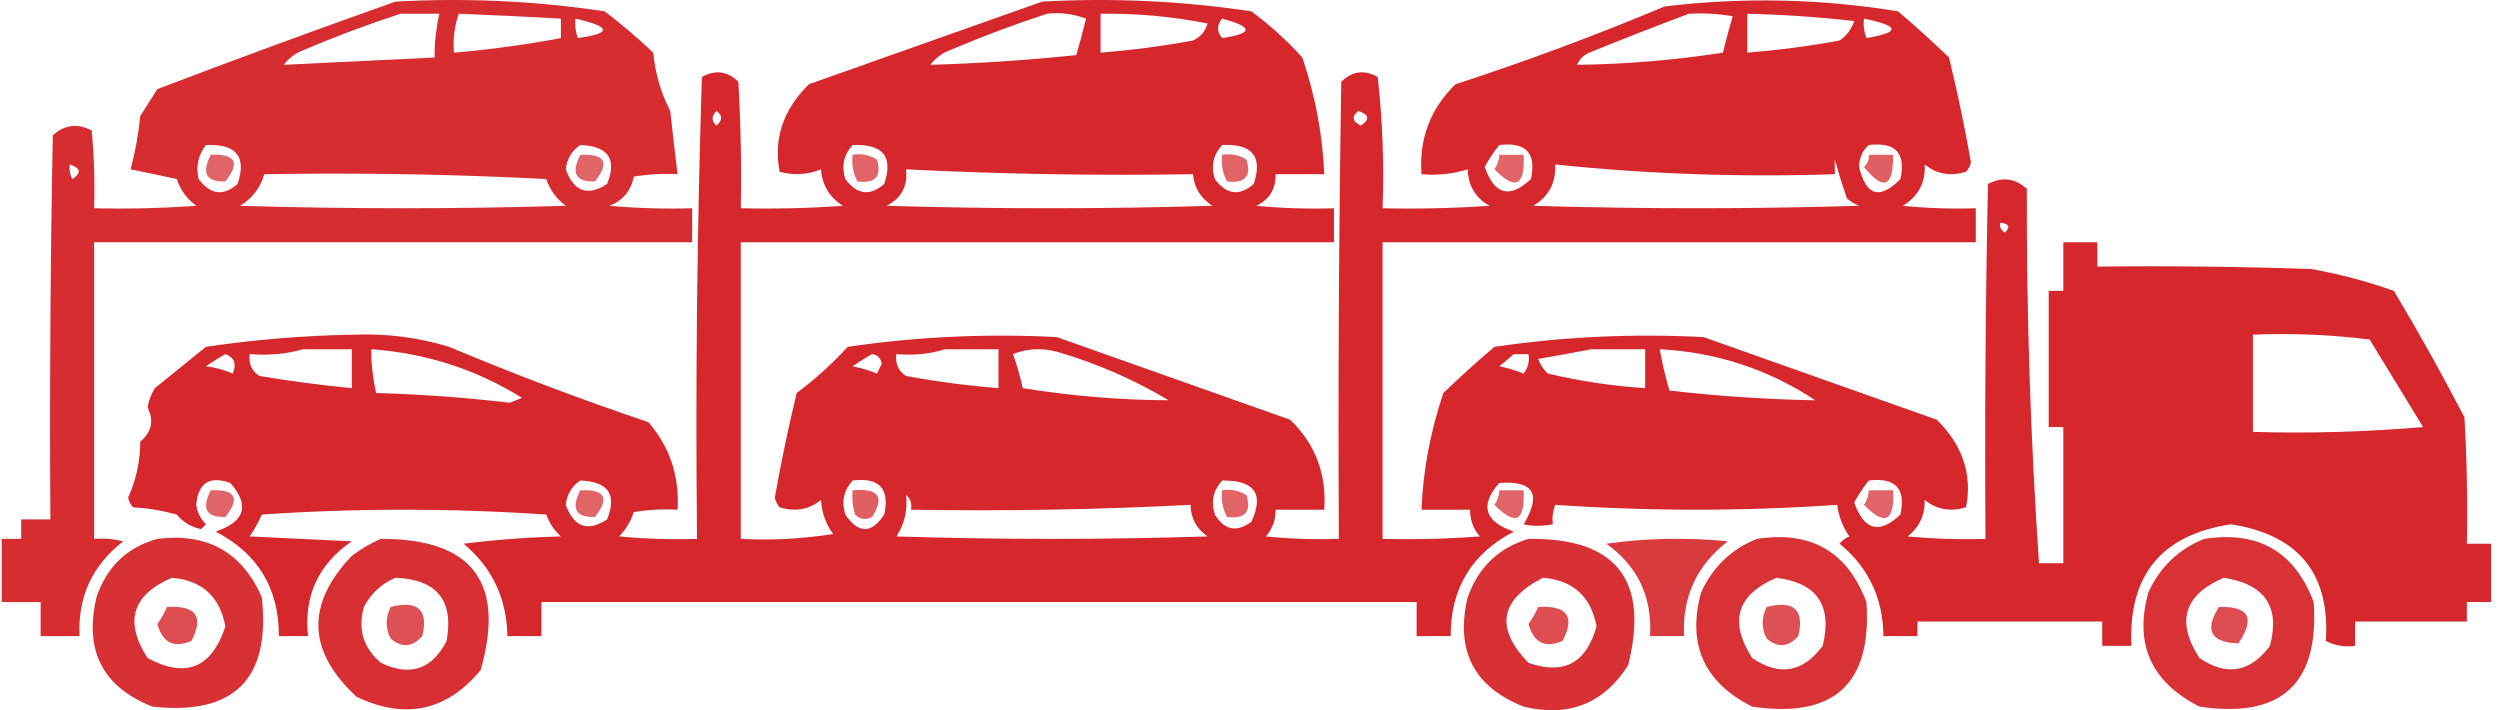 <svg width="176" height="50" viewBox="0 0 176 50" fill="none" xmlns="http://www.w3.org/2000/svg">
<path opacity="0.882" fill-rule="evenodd" clip-rule="evenodd" d="M0.122 42.386C0.122 40.903 0.122 39.419 0.122 37.936C0.578 37.936 1.035 37.936 1.491 37.936C1.491 37.48 1.491 37.023 1.491 36.567C2.176 36.567 2.86 36.567 3.545 36.567C3.488 27.553 3.545 18.539 3.716 9.526C4.544 8.779 5.457 8.665 6.455 9.183C6.626 11.005 6.683 12.831 6.626 14.66C9.025 14.717 11.421 14.66 13.814 14.489C13.159 14.005 12.703 13.377 12.445 12.606C11.348 12.365 10.264 12.137 9.193 11.922C9.511 10.736 9.739 9.481 9.878 8.156C10.277 7.529 10.676 6.901 11.076 6.274C16.644 4.152 22.235 2.098 27.848 0.112C32.786 -0.162 37.693 0.066 42.567 0.797C43.758 1.703 44.9 2.672 45.99 3.707C46.13 5.177 46.529 6.546 47.188 7.814C47.347 9.302 47.518 10.786 47.702 12.264C46.669 12.207 45.642 12.265 44.621 12.435C44.426 13.429 43.856 14.113 42.909 14.489C44.846 14.66 46.785 14.717 48.728 14.66C48.728 15.459 48.728 16.258 48.728 17.056C34.694 17.056 20.66 17.056 6.626 17.056C6.626 24.016 6.626 30.976 6.626 37.936C7.32 37.881 8.004 37.938 8.68 38.108C6.495 39.795 5.468 42.02 5.599 44.782C4.686 44.782 3.773 44.782 2.86 44.782C2.86 43.984 2.86 43.185 2.86 42.386C1.948 42.386 1.035 42.386 0.122 42.386ZM28.191 0.968C29.103 0.968 30.016 0.968 30.929 0.968C30.703 1.98 30.589 3.007 30.587 4.049C27.039 4.221 23.502 4.392 19.975 4.562C20.335 4.088 20.791 3.746 21.345 3.535C23.624 2.568 25.906 1.712 28.191 0.968ZM32.298 0.968C34.696 1.062 37.092 1.176 39.486 1.31C39.486 1.767 39.486 2.223 39.486 2.68C36.995 3.15 34.485 3.492 31.956 3.707C31.88 2.755 31.994 1.842 32.298 0.968ZM40.513 1.31C43.033 1.888 43.09 2.344 40.684 2.68C40.517 2.237 40.459 1.78 40.513 1.31ZM14.499 10.21C16.636 10.115 17.378 11.028 16.724 12.949C15.726 13.828 14.813 13.714 13.985 12.606C13.777 11.728 13.948 10.929 14.499 10.21ZM40.855 10.21C42.821 10.284 43.449 11.197 42.738 12.949C41.378 13.841 40.408 13.499 39.829 11.922C39.917 11.171 40.259 10.601 40.855 10.21ZM4.914 11.579C5.688 11.832 5.745 12.174 5.085 12.606C4.92 12.282 4.863 11.94 4.914 11.579ZM18.606 12.264C25.228 12.15 31.846 12.264 38.459 12.606C38.717 13.377 39.173 14.005 39.829 14.489C32.184 14.717 24.539 14.717 16.895 14.489C17.75 13.98 18.321 13.238 18.606 12.264Z" fill="#D11116"/>
<path opacity="0.902" fill-rule="evenodd" clip-rule="evenodd" d="M175.378 38.279C175.378 39.648 175.378 41.017 175.378 42.386C174.808 42.386 174.238 42.386 173.667 42.386C173.667 42.843 173.667 43.299 173.667 43.755C171.043 43.755 168.418 43.755 165.794 43.755C165.794 44.326 165.794 44.896 165.794 45.467C165.074 45.569 164.389 45.455 163.74 45.125C164.046 40.389 161.821 37.651 157.065 36.91C152.164 37.647 149.826 40.499 150.048 45.467C149.364 45.467 148.679 45.467 147.995 45.467C147.995 44.896 147.995 44.326 147.995 43.755C143.659 43.755 139.323 43.755 134.987 43.755C134.987 44.098 134.987 44.44 134.987 44.782C134.189 44.782 133.39 44.782 132.591 44.782C132.572 42.12 131.545 39.952 129.51 38.279C129.69 38.042 129.918 37.871 130.195 37.765C129.728 37.099 129.443 36.358 129.339 35.54C122.722 35.997 116.104 35.997 109.486 35.54C109.318 35.983 109.261 36.44 109.315 36.91C108.571 37.053 107.886 37.053 107.261 36.91C108.544 34.791 107.973 33.822 105.55 34C104.161 35.574 104.503 36.715 106.576 37.423C103.603 38.971 102.119 41.424 102.127 44.782C101.328 44.782 100.529 44.782 99.731 44.782C99.731 43.984 99.731 43.185 99.731 42.386C79.193 42.386 58.655 42.386 38.117 42.386C38.117 43.185 38.117 43.984 38.117 44.782C37.318 44.782 36.519 44.782 35.721 44.782C35.674 42.123 34.647 39.956 32.64 38.279C34.914 37.994 37.196 37.823 39.486 37.765C39.016 37.34 38.674 36.827 38.459 36.225C31.762 35.771 25.087 35.771 18.435 36.225C18.193 36.766 17.908 37.28 17.579 37.765C19.975 37.879 22.371 37.994 24.767 38.108C22.41 39.722 21.383 41.947 21.686 44.782C21.002 44.782 20.317 44.782 19.633 44.782C19.64 41.424 18.157 38.971 15.183 37.423C17.256 36.715 17.598 35.574 16.21 34C14.748 33.482 13.949 33.995 13.814 35.54C13.89 36.073 14.118 36.529 14.498 36.91C14.384 37.023 14.27 37.138 14.156 37.252C13.449 37.097 12.879 36.755 12.444 36.225C11.436 35.944 10.409 35.773 9.364 35.712C9.185 35.52 9.071 35.291 9.021 35.027C9.579 33.8 9.864 32.487 9.877 31.09C10.681 30.404 10.853 29.606 10.391 28.694C10.466 28.202 10.637 27.746 10.904 27.325C12.102 26.355 13.3 25.385 14.498 24.416C17.954 23.904 21.434 23.618 24.938 23.56C27.216 23.47 29.441 23.755 31.613 24.416C36.225 26.352 40.903 28.121 45.647 29.721C47.155 31.462 47.84 33.516 47.701 35.883C46.668 35.826 45.641 35.883 44.62 36.054C44.405 36.701 44.062 37.272 43.594 37.765C45.416 37.936 47.241 37.993 49.07 37.936C48.956 27.095 49.07 16.255 49.413 5.418C50.368 4.891 51.224 5.005 51.98 5.76C52.151 8.725 52.208 11.691 52.151 14.66C54.55 14.717 56.946 14.66 59.339 14.489C58.392 13.886 57.878 13.03 57.799 11.922C56.862 12.302 55.892 12.359 54.889 12.093C54.441 9.785 55.126 7.732 56.943 5.932C62.423 3.99 67.9 2.05 73.374 0.112C78.307 -0.162 83.214 0.066 88.092 0.797C89.393 1.754 90.591 2.839 91.686 4.049C92.601 6.757 93.115 9.496 93.227 12.264C92.086 12.264 90.945 12.264 89.804 12.264C89.823 13.312 89.366 14.054 88.435 14.489C90.257 14.66 92.082 14.717 93.911 14.66C93.911 15.459 93.911 16.258 93.911 17.056C79.991 17.056 66.071 17.056 52.151 17.056C52.151 24.016 52.151 30.977 52.151 37.936C54.331 38.049 56.499 37.935 58.655 37.594C58.136 36.893 57.851 36.094 57.799 35.198C56.953 35.878 55.984 36.049 54.889 35.712C54.711 35.52 54.597 35.291 54.547 35.027C54.971 32.609 55.485 30.155 56.087 27.668C57.382 26.704 58.58 25.619 59.682 24.416C64.561 23.702 69.468 23.474 74.4 23.731C79.874 25.669 85.351 27.608 90.831 29.55C92.605 31.268 93.403 33.379 93.227 35.883C92.086 35.883 90.945 35.883 89.804 35.883C89.813 36.595 89.585 37.223 89.119 37.765C90.827 37.936 92.538 37.993 94.254 37.936C94.197 27.21 94.254 16.485 94.425 5.76C95.181 5.005 96.037 4.891 96.992 5.418C97.334 8.49 97.448 11.571 97.334 14.66C99.847 14.717 102.357 14.66 104.865 14.489C103.878 13.945 103.365 13.089 103.325 11.922C102.278 12.247 101.195 12.361 100.073 12.264C99.896 9.76 100.695 7.649 102.469 5.932C107.454 4.308 112.361 2.482 117.188 0.455C122.678 -0.21 128.155 -0.096 133.618 0.797C134.849 1.841 136.047 2.925 137.212 4.049C137.815 6.537 138.328 8.99 138.752 11.408C138.703 11.673 138.589 11.901 138.41 12.093C137.316 12.431 136.346 12.26 135.501 11.579C135.565 12.857 135.052 13.827 133.96 14.489C135.668 14.66 137.38 14.717 139.095 14.66C139.095 15.459 139.095 16.258 139.095 17.056C125.175 17.056 111.255 17.056 97.334 17.056C97.334 24.016 97.334 30.977 97.334 37.936C99.619 37.993 101.901 37.936 104.18 37.765C103.715 37.223 103.486 36.595 103.496 35.883C102.355 35.883 101.214 35.883 100.073 35.883C100.185 33.114 100.699 30.376 101.613 27.668C102.779 26.543 103.977 25.46 105.207 24.416C110.087 23.702 114.993 23.474 119.926 23.731C125.403 25.671 130.88 27.61 136.356 29.55C138.174 31.35 138.859 33.404 138.41 35.712C137.316 36.049 136.346 35.878 135.501 35.198C135.519 36.264 135.119 37.119 134.303 37.765C136.125 37.936 137.95 37.993 139.779 37.936C139.722 29.606 139.779 21.277 139.951 12.949C140.949 12.431 141.861 12.545 142.689 13.291C142.664 22.104 142.949 30.89 143.545 39.648C144.115 39.648 144.686 39.648 145.256 39.648C145.256 36.453 145.256 33.258 145.256 30.064C144.914 30.064 144.572 30.064 144.229 30.064C144.229 26.869 144.229 23.674 144.229 20.479C144.572 20.479 144.914 20.479 145.256 20.479C145.256 19.338 145.256 18.197 145.256 17.056C146.055 17.056 146.854 17.056 147.652 17.056C147.652 17.627 147.652 18.197 147.652 18.768C152.674 18.711 157.694 18.768 162.713 18.939C164.7 19.293 166.64 19.806 168.532 20.479C170.274 23.39 171.928 26.357 173.496 29.379C173.667 32.343 173.724 35.31 173.667 38.279C174.238 38.279 174.808 38.279 175.378 38.279ZM73.716 0.968C74.656 0.861 75.569 0.975 76.454 1.311C76.244 2.18 76.015 3.035 75.77 3.878C72.343 4.237 68.92 4.465 65.501 4.562C65.86 4.088 66.317 3.746 66.87 3.535C69.15 2.568 71.432 1.712 73.716 0.968ZM77.481 0.968C80.016 0.932 82.526 1.161 85.012 1.653C84.852 2.212 84.509 2.611 83.985 2.851C81.829 3.249 79.661 3.534 77.481 3.707C77.481 2.794 77.481 1.881 77.481 0.968ZM118.899 0.968C119.932 0.912 120.959 0.969 121.98 1.139C121.734 1.982 121.506 2.838 121.295 3.707C117.882 4.235 114.459 4.521 111.026 4.562C111.197 4.166 111.482 3.881 111.882 3.707C114.245 2.75 116.585 1.837 118.899 0.968ZM123.007 0.968C125.523 1.026 128.033 1.197 130.537 1.482C130.345 2.055 130.003 2.512 129.51 2.851C127.355 3.249 125.187 3.534 123.007 3.707C123.007 2.794 123.007 1.881 123.007 0.968ZM86.039 1.311C88.236 1.9 88.236 2.356 86.039 2.68C85.653 2.232 85.653 1.775 86.039 1.311ZM131.222 1.311C133.753 1.823 133.81 2.279 131.393 2.68C131.225 2.237 131.168 1.78 131.222 1.311ZM50.44 7.814C50.876 8.117 50.876 8.46 50.44 8.841C50.076 8.524 50.076 8.182 50.44 7.814ZM95.623 7.814C96.397 8.067 96.454 8.409 95.794 8.841C95.203 8.549 95.145 8.207 95.623 7.814ZM60.024 10.21C62.162 10.115 62.903 11.028 62.249 12.949C61.251 13.828 60.339 13.714 59.511 12.606C59.225 11.692 59.397 10.893 60.024 10.21ZM86.039 10.21C88.164 10.104 88.906 11.017 88.263 12.949C87.266 13.828 86.353 13.714 85.525 12.606C85.24 11.692 85.411 10.893 86.039 10.21ZM105.55 10.21C107.432 9.981 108.174 10.78 107.775 12.606C106.287 14.006 105.203 13.72 104.523 11.751C104.826 11.198 105.168 10.684 105.55 10.21ZM131.564 10.21C133.447 9.981 134.189 10.78 133.789 12.606C132.34 14.081 131.369 13.796 130.88 11.751C130.886 11.123 131.114 10.61 131.564 10.21ZM129.168 11.237C129.416 12.121 129.701 13.034 130.024 13.976C130.281 14.19 130.566 14.361 130.88 14.489C123.235 14.717 115.59 14.717 107.946 14.489C109.037 13.827 109.55 12.857 109.486 11.579C115.966 12.257 122.527 12.486 129.168 12.264C129.168 11.922 129.168 11.579 129.168 11.237ZM63.789 11.922C70.495 12.26 77.227 12.374 83.985 12.264C84.068 13.21 84.525 13.951 85.354 14.489C77.709 14.717 70.064 14.717 62.42 14.489C63.454 13.962 63.91 13.107 63.789 11.922ZM140.806 15.687C141.435 15.735 141.549 15.963 141.149 16.372C140.875 16.215 140.761 15.987 140.806 15.687ZM158.606 23.56C161.354 23.447 164.092 23.561 166.821 23.902C168.076 25.956 169.331 28.01 170.586 30.064C166.599 30.405 162.606 30.52 158.606 30.406C158.606 28.124 158.606 25.842 158.606 23.56ZM21.344 24.587C22.485 24.587 23.626 24.587 24.767 24.587C24.767 25.5 24.767 26.412 24.767 27.325C22.593 27.115 20.425 26.83 18.264 26.469C17.714 26.11 17.485 25.597 17.579 24.929C18.904 25.037 20.159 24.923 21.344 24.587ZM26.136 24.587C29.977 24.856 33.514 25.997 36.748 28.01C36.462 28.124 36.177 28.238 35.892 28.352C32.765 27.986 29.627 27.758 26.479 27.668C26.253 26.656 26.139 25.629 26.136 24.587ZM66.528 24.587C67.783 24.587 69.038 24.587 70.293 24.587C70.293 25.5 70.293 26.412 70.293 27.325C68.113 27.152 65.945 26.867 63.789 26.469C63.239 26.11 63.011 25.597 63.105 24.929C64.317 25.036 65.458 24.922 66.528 24.587ZM71.32 24.929C72.28 24.54 73.306 24.482 74.4 24.758C77.206 25.576 79.83 26.717 82.273 28.181C78.838 28.161 75.415 27.876 72.004 27.325C71.81 26.476 71.582 25.677 71.32 24.929ZM112.053 24.587C113.308 24.587 114.563 24.587 115.819 24.587C115.819 25.5 115.819 26.412 115.819 27.325C113.505 27.174 111.223 26.832 108.973 26.298C108.659 26.015 108.431 25.673 108.288 25.271C109.593 25.043 110.848 24.815 112.053 24.587ZM116.845 24.587C120.833 24.794 124.484 25.992 127.799 28.181C124.376 28.116 120.953 27.888 117.53 27.496C117.248 26.545 117.019 25.576 116.845 24.587ZM15.867 24.929C16.499 25.17 16.67 25.626 16.381 26.298C15.787 26.042 15.16 25.871 14.498 25.785C14.963 25.465 15.42 25.18 15.867 24.929ZM61.393 24.929C61.765 24.97 61.993 25.198 62.078 25.614C61.964 25.842 61.849 26.07 61.735 26.298C61.183 26.074 60.612 25.903 60.024 25.785C60.489 25.465 60.945 25.18 61.393 24.929ZM106.576 24.929C106.919 24.929 107.261 24.929 107.603 24.929C107.693 25.435 107.579 25.891 107.261 26.298C106.708 26.074 106.138 25.903 105.55 25.785C105.916 25.493 106.258 25.208 106.576 24.929ZM40.855 33.829C42.821 33.903 43.449 34.816 42.738 36.567C41.378 37.46 40.408 37.117 39.828 35.54C39.916 34.79 40.259 34.219 40.855 33.829ZM60.024 33.829C61.907 33.6 62.648 34.399 62.249 36.225C61.353 37.586 60.44 37.586 59.511 36.225C59.225 35.311 59.397 34.512 60.024 33.829ZM86.039 33.829C88.329 33.802 89.013 34.772 88.092 36.738C87.062 37.499 86.206 37.328 85.525 36.225C85.24 35.311 85.411 34.512 86.039 33.829ZM131.564 33.829C133.447 33.6 134.189 34.399 133.789 36.225C132.316 37.633 131.232 37.348 130.537 35.369C130.841 34.816 131.183 34.303 131.564 33.829ZM63.789 34.856C64.099 35.098 64.213 35.441 64.132 35.883C70.718 35.994 77.279 35.88 83.814 35.54C83.836 36.491 84.235 37.232 85.012 37.765C77.709 37.994 70.407 37.994 63.105 37.765C63.679 36.887 63.908 35.917 63.789 34.856Z" fill="#D11116"/>
<path opacity="0.647" fill-rule="evenodd" clip-rule="evenodd" d="M14.841 10.895C16.582 10.821 16.924 11.448 15.868 12.777C14.511 12.818 14.169 12.19 14.841 10.895Z" fill="#D11116"/>
<path opacity="0.647" fill-rule="evenodd" clip-rule="evenodd" d="M40.856 10.895C42.598 10.821 42.94 11.448 41.883 12.777C40.527 12.818 40.184 12.19 40.856 10.895Z" fill="#D11116"/>
<path opacity="0.647" fill-rule="evenodd" clip-rule="evenodd" d="M60.024 10.893C60.636 10.796 61.206 10.909 61.735 11.235C62.096 12.417 61.639 12.931 60.366 12.776C60.056 12.194 59.942 11.566 60.024 10.893Z" fill="#D11116"/>
<path opacity="0.647" fill-rule="evenodd" clip-rule="evenodd" d="M86.039 10.893C86.651 10.796 87.222 10.909 87.751 11.235C88.111 12.417 87.655 12.931 86.382 12.776C86.072 12.194 85.957 11.566 86.039 10.893Z" fill="#D11116"/>
<path opacity="0.647" fill-rule="evenodd" clip-rule="evenodd" d="M105.55 10.896C106.121 10.896 106.691 10.896 107.262 10.896C107.374 13.098 106.69 13.441 105.208 11.922C105.423 11.608 105.537 11.266 105.55 10.896Z" fill="#D11116"/>
<path opacity="0.67" fill-rule="evenodd" clip-rule="evenodd" d="M131.565 10.896C132.136 10.896 132.706 10.896 133.276 10.896C133.298 13.188 132.613 13.473 131.223 11.751C131.48 11.522 131.594 11.236 131.565 10.896Z" fill="#D11116"/>
<path opacity="0.647" fill-rule="evenodd" clip-rule="evenodd" d="M14.841 34.513C16.582 34.439 16.924 35.066 15.868 36.395C14.511 36.436 14.169 35.808 14.841 34.513Z" fill="#D11116"/>
<path opacity="0.647" fill-rule="evenodd" clip-rule="evenodd" d="M40.856 34.513C42.598 34.439 42.94 35.066 41.883 36.395C40.527 36.436 40.184 35.808 40.856 34.513Z" fill="#D11116"/>
<path opacity="0.669" fill-rule="evenodd" clip-rule="evenodd" d="M60.023 34.513C61.847 34.355 62.303 34.982 61.392 36.396C60.953 36.63 60.553 36.573 60.194 36.225C60.025 35.666 59.968 35.095 60.023 34.513Z" fill="#D11116"/>
<path opacity="0.647" fill-rule="evenodd" clip-rule="evenodd" d="M86.039 34.513C86.651 34.416 87.222 34.53 87.751 34.855C88.111 36.038 87.655 36.551 86.382 36.396C86.072 35.814 85.957 35.187 86.039 34.513Z" fill="#D11116"/>
<path opacity="0.647" fill-rule="evenodd" clip-rule="evenodd" d="M105.55 34.514C106.121 34.514 106.691 34.514 107.262 34.514C107.374 36.717 106.69 37.059 105.208 35.541C105.423 35.227 105.537 34.884 105.55 34.514Z" fill="#D11116"/>
<path opacity="0.647" fill-rule="evenodd" clip-rule="evenodd" d="M131.565 34.514C132.136 34.514 132.706 34.514 133.276 34.514C133.389 36.717 132.704 37.059 131.223 35.541C131.437 35.227 131.552 34.884 131.565 34.514Z" fill="#D11116"/>
<path opacity="0.867" fill-rule="evenodd" clip-rule="evenodd" d="M11.073 37.938C14.585 37.495 17.038 38.864 18.433 42.045C19.06 47.807 16.493 50.374 10.731 49.747C7.22 48.358 5.908 45.791 6.795 42.045C7.517 39.895 8.944 38.526 11.073 37.938ZM12.1 40.676C14.221 40.857 15.476 41.998 15.866 44.099C14.902 47.035 13.076 47.777 10.389 46.324C8.734 43.759 9.305 41.876 12.1 40.676Z" fill="#D11116"/>
<path opacity="0.868" fill-rule="evenodd" clip-rule="evenodd" d="M26.819 37.935C33.258 37.925 35.597 41.005 33.836 47.177C31.444 50.056 28.534 50.683 25.108 49.059C21.634 45.85 21.52 42.541 24.765 39.133C25.427 38.633 26.111 38.234 26.819 37.935ZM27.846 40.673C30.76 40.79 31.958 42.274 31.44 45.123C30.408 47.133 28.868 47.646 26.819 46.663C25.576 45.619 25.177 44.307 25.621 42.727C26.132 41.764 26.874 41.079 27.846 40.673Z" fill="#D11116"/>
<path opacity="0.864" fill-rule="evenodd" clip-rule="evenodd" d="M107.604 37.936C113.785 37.859 116.124 40.826 114.621 46.836C112.894 49.543 110.441 50.513 107.261 49.745C103.75 48.357 102.438 45.789 103.325 42.044C104.081 39.934 105.507 38.565 107.604 37.936ZM108.631 40.674C110.751 40.855 112.006 41.996 112.396 44.097C111.686 46.677 110.089 47.532 107.604 46.665C105.242 44.218 105.585 42.221 108.631 40.674Z" fill="#D11116"/>
<path opacity="0.827" fill-rule="evenodd" clip-rule="evenodd" d="M113.081 38.277C115.873 37.881 118.726 37.824 121.639 38.105C119.448 39.804 118.421 42.029 118.558 44.78C117.759 44.78 116.96 44.78 116.162 44.78C116.322 42.021 115.295 39.853 113.081 38.277Z" fill="#D11116"/>
<path opacity="0.859" fill-rule="evenodd" clip-rule="evenodd" d="M123.695 37.936C127.494 37.352 130.061 38.836 131.397 42.386C131.792 48.151 129.111 50.604 123.353 49.745C119.96 48.037 118.762 45.356 119.759 41.702C120.593 39.896 121.905 38.641 123.695 37.936ZM125.064 40.675C127.93 41.04 129.014 42.637 128.316 45.467C126.93 47.342 125.276 47.627 123.353 46.322C121.703 43.749 122.274 41.867 125.064 40.675Z" fill="#D11116"/>
<path opacity="0.863" fill-rule="evenodd" clip-rule="evenodd" d="M155.182 37.936C158.981 37.352 161.548 38.836 162.883 42.386C163.279 48.151 160.597 50.604 154.839 49.745C151.433 48.012 150.235 45.331 151.245 41.702C152.071 39.905 153.383 38.65 155.182 37.936ZM156.551 40.675C159.451 41.124 160.535 42.721 159.803 45.467C158.417 47.342 156.763 47.627 154.839 46.322C153.181 43.763 153.752 41.88 156.551 40.675Z" fill="#D11116"/>
<path opacity="0.746" fill-rule="evenodd" clip-rule="evenodd" d="M11.761 42.728C13.806 42.611 14.377 43.409 13.472 45.124C12.241 45.65 11.443 45.251 11.076 43.926C11.352 43.545 11.58 43.146 11.761 42.728Z" fill="#D11116"/>
<path opacity="0.732" fill-rule="evenodd" clip-rule="evenodd" d="M27.505 42.73C29.427 42.243 30.169 42.928 29.73 44.783C29.029 45.566 28.288 45.623 27.505 44.955C27.127 44.229 27.127 43.487 27.505 42.73Z" fill="#D11116"/>
<path opacity="0.746" fill-rule="evenodd" clip-rule="evenodd" d="M108.289 42.728C110.335 42.611 110.905 43.409 110.001 45.124C108.77 45.65 107.971 45.251 107.604 43.926C107.88 43.545 108.108 43.146 108.289 42.728Z" fill="#D11116"/>
<path opacity="0.732" fill-rule="evenodd" clip-rule="evenodd" d="M124.375 42.73C126.297 42.243 127.039 42.928 126.6 44.783C125.899 45.566 125.158 45.623 124.375 44.955C123.997 44.229 123.997 43.487 124.375 42.73Z" fill="#D11116"/>
<path opacity="0.746" fill-rule="evenodd" clip-rule="evenodd" d="M156.21 42.73C158.334 42.666 158.79 43.522 157.579 45.297C155.632 45.225 155.176 44.37 156.21 42.73Z" fill="#D11116"/>
</svg>
